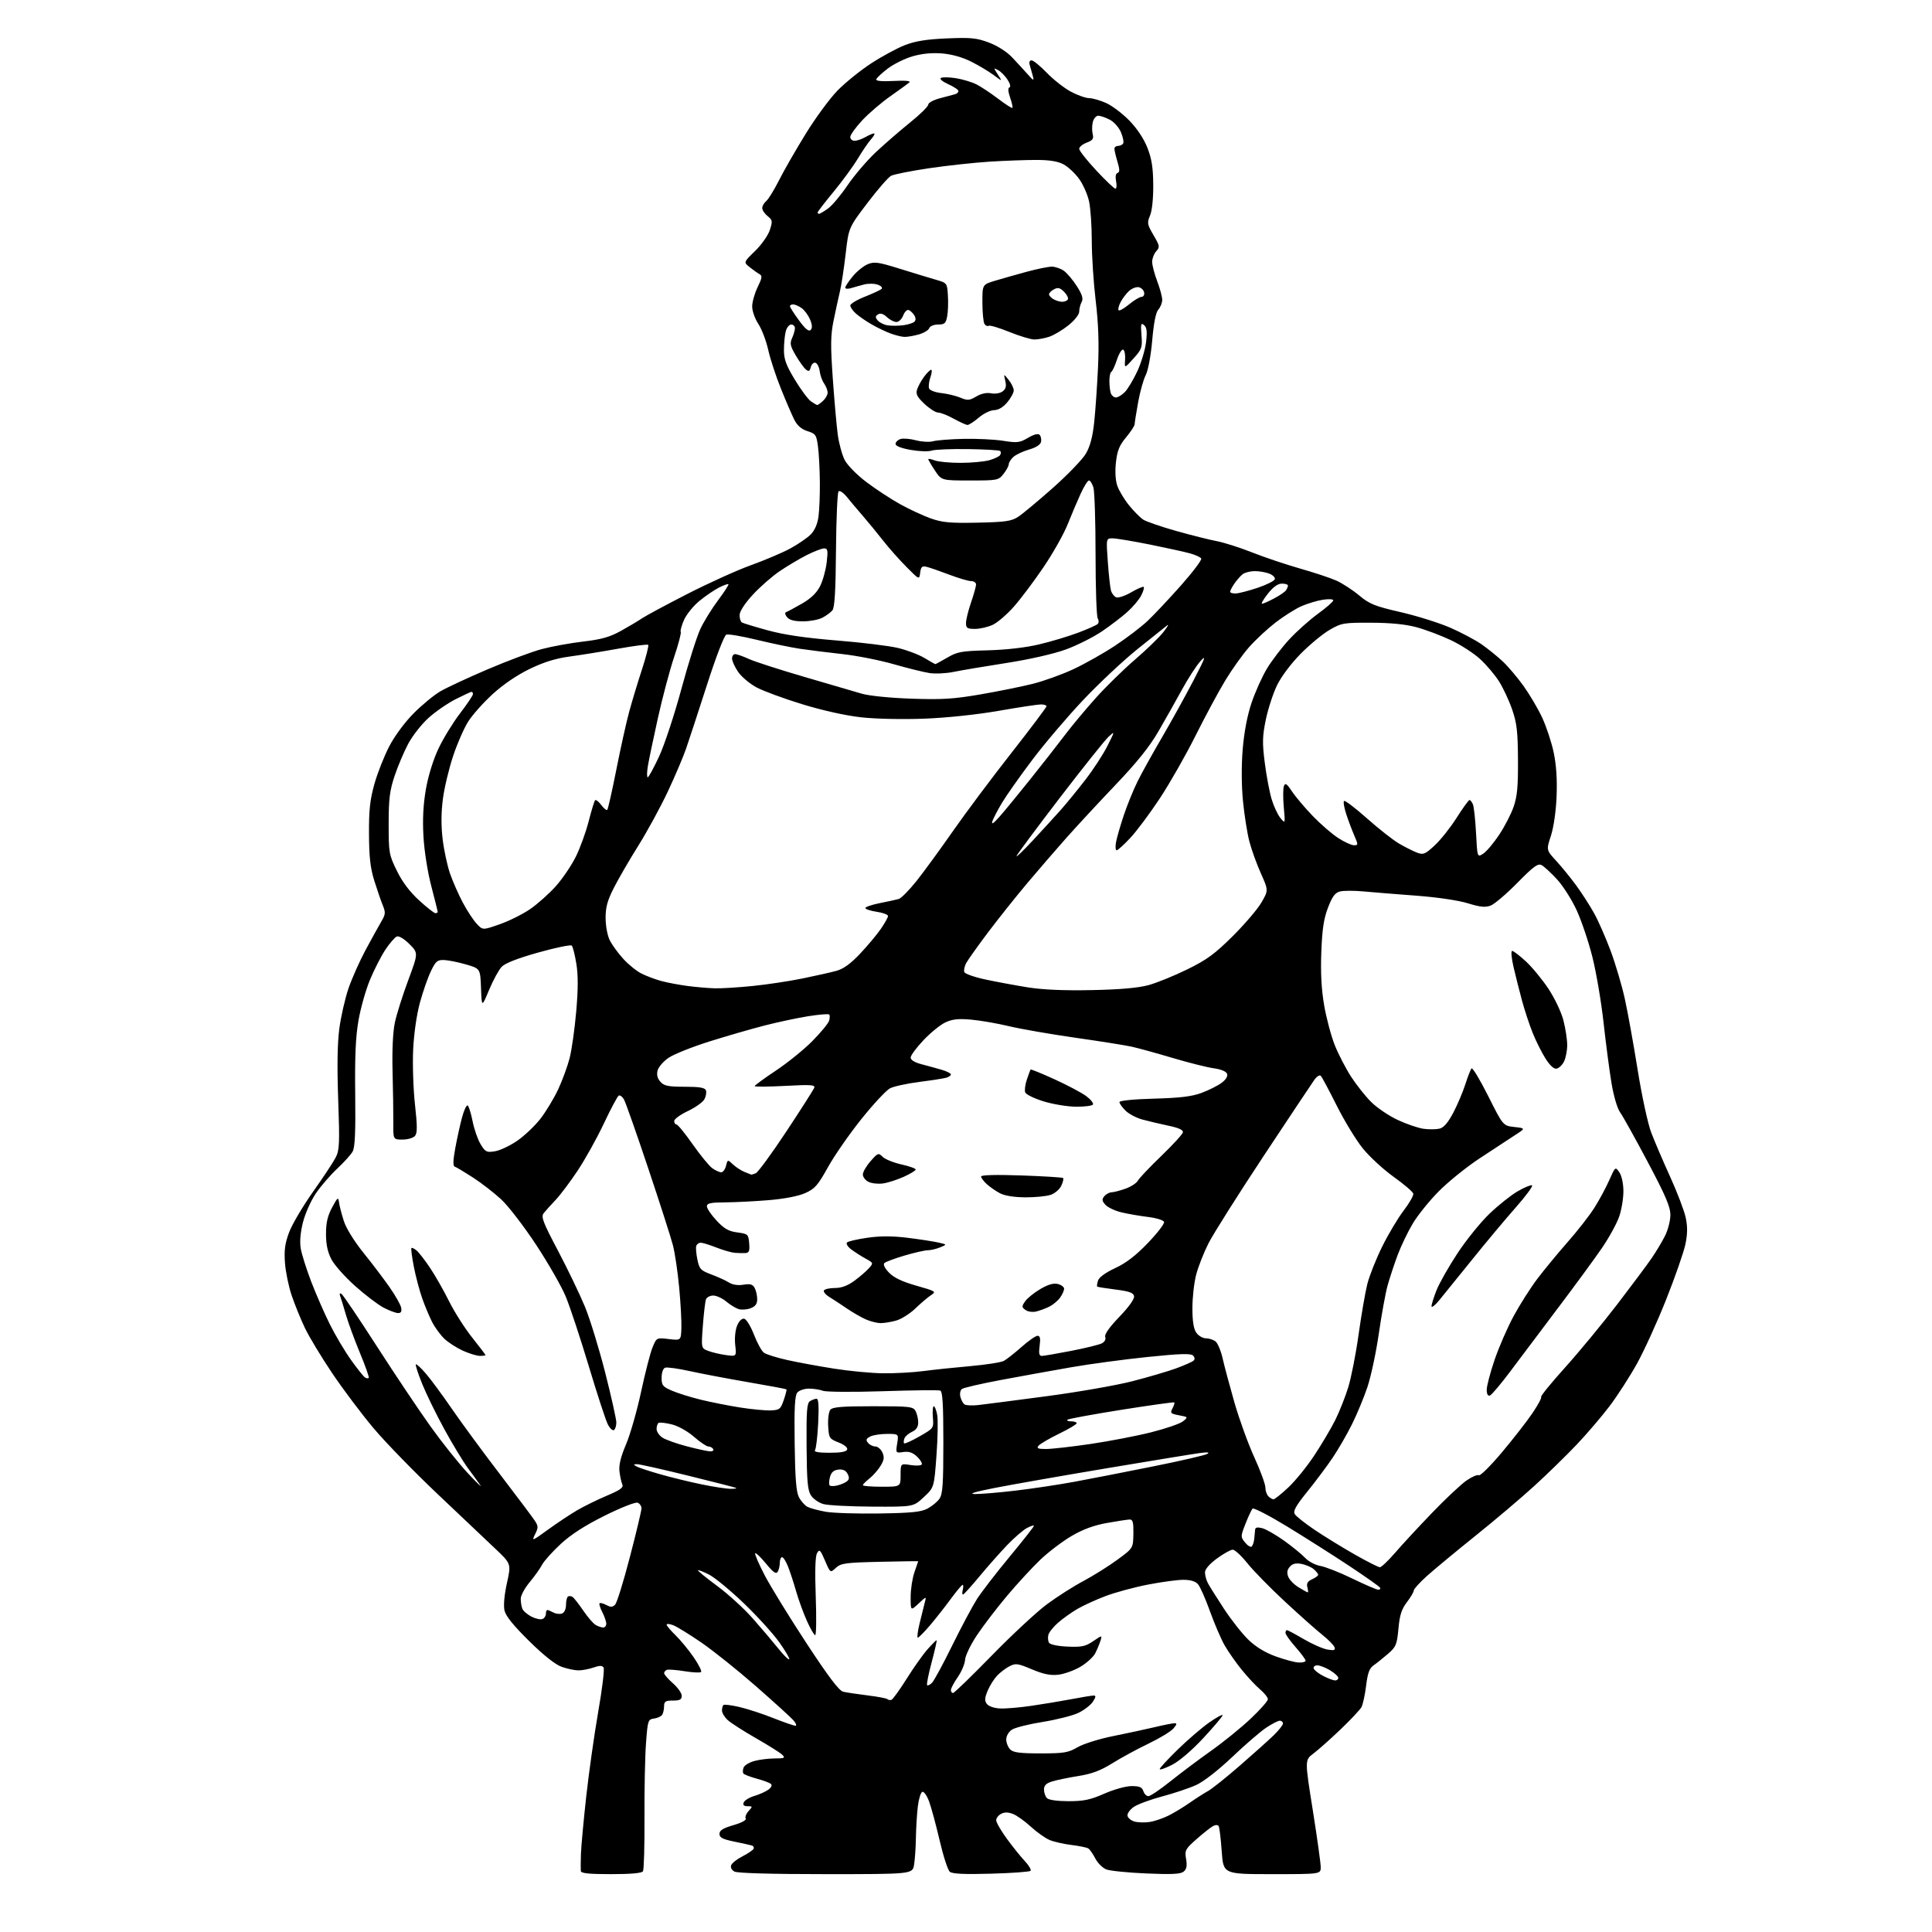 <?xml version="1.0" encoding="UTF-8" standalone="no"?>
<svg 
  version="1.1" 
  xmlns="http://www.w3.org/2000/svg" 
  xmlns:xlink="http://www.w3.org/1999/xlink" 
  xmlns:svg="http://www.w3.org/2000/svg"
  xmlns:rdf="http://www.w3.org/1999/02/22-rdf-syntax-ns#"
  xmlns:cc="http://creativecommons.org/ns#"
  xmlns:dc="http://purl.org/dc/elements/1.1/"
  viewBox="0 0 768 768"
  width="768"
  height="768"
>
<style>svg {background-color: white; }</style>"
<path stroke="none" fill="black" fill-rule="evenodd" d="M242.94,745.00C234.12,745.00 230.97,744.67 230.88,743.75C230.81,743.06 230.83,740.02 230.93,737.00C231.03,733.98 231.99,723.62 233.05,714.00C234.12,704.38 236.27,689.20 237.83,680.29C239.39,671.37 240.34,663.55 239.94,662.90C239.39,662.02 238.42,662.01 235.96,662.86C234.17,663.49 231.48,664.00 229.98,664.00C228.48,664.00 225.47,663.37 223.30,662.60C220.74,661.70 216.15,658.06 210.29,652.29C204.00,646.08 201.02,642.38 200.53,640.13C200.10,638.17 200.49,633.91 201.52,629.26C203.22,621.62 203.22,621.62 196.81,615.56C193.29,612.23 182.89,602.38 173.71,593.68C164.53,584.98 153.16,573.28 148.45,567.68C143.74,562.08 136.36,552.26 132.05,545.86C127.74,539.46 122.85,531.36 121.19,527.86C119.52,524.36 117.17,518.58 115.96,515.00C114.74,511.43 113.54,505.57 113.28,502.00C112.91,496.94 113.28,494.24 114.95,489.80C116.14,486.67 120.39,479.47 124.40,473.80C128.41,468.14 132.47,462.00 133.42,460.17C134.95,457.20 135.06,454.69 134.44,437.17C133.97,424.06 134.12,414.62 134.89,408.86C135.53,404.10 137.15,396.97 138.50,392.99C139.85,389.02 142.93,382.11 145.33,377.63C147.74,373.16 150.56,368.06 151.59,366.30C153.27,363.46 153.33,362.73 152.13,359.80C151.39,357.99 149.87,353.57 148.76,350.00C147.22,345.06 146.72,340.61 146.68,331.50C146.63,321.96 147.08,317.87 148.86,311.55C150.10,307.17 152.77,300.42 154.80,296.55C156.94,292.47 161.02,286.97 164.50,283.49C167.80,280.18 172.53,276.28 175.02,274.83C177.51,273.37 185.97,269.43 193.83,266.07C201.69,262.71 211.35,259.10 215.31,258.04C219.26,256.98 226.69,255.63 231.82,255.03C239.08,254.18 242.38,253.25 246.82,250.79C249.94,249.06 253.68,246.84 255.11,245.85C256.55,244.86 264.65,240.51 273.11,236.17C281.58,231.83 293.00,226.66 298.50,224.68C304.00,222.70 311.03,219.71 314.12,218.04C317.21,216.36 320.86,213.87 322.23,212.50C323.85,210.88 324.95,208.37 325.36,205.36C325.71,202.81 325.96,196.62 325.91,191.61C325.86,186.60 325.53,180.25 325.16,177.50C324.55,172.87 324.24,172.42 321.00,171.39C318.61,170.64 316.95,169.21 315.77,166.89C314.82,165.03 312.42,159.45 310.43,154.50C308.43,149.55 306.15,142.57 305.36,139.00C304.56,135.43 302.80,130.82 301.45,128.77C300.10,126.72 299.00,123.60 299.00,121.84C299.00,120.07 299.97,116.63 301.15,114.19C303.01,110.36 303.10,109.63 301.81,108.91C300.99,108.45 299.25,107.21 297.95,106.16C295.57,104.24 295.57,104.24 300.15,99.78C302.67,97.34 305.31,93.60 306.00,91.49C307.17,87.94 307.10,87.50 305.14,85.91C303.96,84.96 303.00,83.52 303.00,82.71C303.00,81.91 303.71,80.65 304.58,79.93C305.46,79.21 307.73,75.51 309.65,71.71C311.56,67.91 316.33,59.60 320.25,53.24C324.16,46.88 329.88,39.11 332.95,35.97C336.02,32.83 342.03,27.98 346.31,25.19C350.59,22.40 356.65,19.12 359.79,17.91C363.98,16.30 368.42,15.60 376.50,15.26C386.01,14.86 388.26,15.09 393.16,16.94C396.51,18.20 400.24,20.59 402.32,22.79C404.25,24.83 407.03,27.85 408.50,29.50C410.86,32.17 411.10,32.25 410.58,30.25C410.26,29.01 409.72,27.10 409.38,26.00C408.99,24.71 409.23,24.00 410.07,24.00C410.78,24.00 413.52,26.23 416.14,28.95C418.77,31.68 423.07,35.05 425.70,36.45C428.33,37.85 431.61,39.01 432.99,39.02C434.37,39.03 437.43,39.92 439.78,40.99C442.14,42.06 446.26,45.19 448.95,47.95C452.01,51.09 454.70,55.15 456.11,58.74C457.83,63.13 458.38,66.64 458.43,73.50C458.47,78.92 457.97,83.76 457.16,85.67C455.93,88.59 456.04,89.21 458.53,93.46C461.04,97.75 461.12,98.21 459.62,99.87C458.73,100.85 458.00,102.75 458.00,104.08C458.00,105.41 458.90,108.87 460.00,111.76C461.10,114.65 462.00,117.99 462.00,119.18C462.00,120.37 461.31,122.10 460.47,123.03C459.47,124.14 458.63,128.32 458.02,135.33C457.47,141.51 456.39,147.27 455.43,149.14C454.52,150.90 453.17,155.75 452.42,159.92C451.68,164.09 451.05,168.02 451.03,168.66C451.02,169.29 449.49,171.62 447.64,173.84C444.99,177.01 444.13,179.10 443.61,183.71C443.20,187.31 443.40,190.89 444.12,193.03C444.76,194.94 446.85,198.43 448.75,200.79C450.65,203.16 453.21,205.74 454.43,206.54C455.65,207.34 461.56,209.38 467.57,211.07C473.58,212.76 480.83,214.58 483.67,215.11C486.51,215.64 492.81,217.65 497.67,219.57C502.53,221.50 511.11,224.39 516.74,225.99C522.37,227.59 528.89,229.75 531.24,230.80C533.58,231.85 537.64,234.49 540.26,236.67C544.42,240.14 546.49,240.97 556.76,243.33C563.22,244.82 572.09,247.60 576.48,249.51C580.87,251.43 586.49,254.41 588.98,256.15C591.47,257.89 595.23,260.93 597.34,262.90C599.46,264.88 603.16,269.25 605.58,272.61C607.99,275.97 611.34,281.63 613.01,285.20C614.68,288.77 616.75,295.02 617.61,299.09C618.65,304.04 619.04,309.82 618.77,316.50C618.53,322.46 617.62,328.80 616.52,332.21C614.66,337.91 614.66,337.91 618.62,342.21C620.79,344.57 624.38,348.98 626.59,352.00C628.80,355.02 631.98,359.98 633.67,363.00C635.35,366.02 638.32,372.77 640.26,378.00C642.20,383.23 644.73,391.77 645.88,397.00C647.04,402.23 649.33,414.91 650.98,425.19C652.65,435.61 655.04,446.67 656.38,450.19C657.70,453.66 661.09,461.58 663.91,467.78C666.73,473.98 669.51,481.28 670.09,484.00C670.86,487.60 670.83,490.48 669.98,494.58C669.34,497.69 665.93,507.49 662.41,516.36C658.90,525.24 653.65,536.77 650.76,542.00C647.86,547.23 642.93,554.88 639.80,559.00C636.67,563.12 630.82,569.97 626.80,574.21C622.79,578.44 615.23,585.82 610.00,590.60C604.77,595.38 594.20,604.34 586.50,610.51C578.80,616.69 570.14,623.87 567.25,626.46C564.36,629.06 562.00,631.66 562.00,632.25C562.00,632.83 560.77,634.92 559.27,636.89C557.14,639.68 556.39,642.02 555.90,647.43C555.31,653.78 554.96,654.63 551.73,657.44C549.78,659.12 547.22,661.17 546.03,662.00C544.36,663.15 543.67,665.03 543.05,670.10C542.60,673.73 541.77,677.55 541.21,678.60C540.65,679.64 536.88,683.65 532.84,687.51C528.80,691.37 523.96,695.67 522.09,697.07C518.67,699.63 518.67,699.63 521.85,719.56C523.59,730.53 525.02,740.74 525.01,742.25C525.00,745.00 525.00,745.00 505.65,745.00C486.30,745.00 486.30,745.00 485.65,735.91C485.30,730.91 484.75,726.41 484.44,725.91C484.11,725.36 483.20,725.36 482.19,725.90C481.26,726.40 478.33,728.71 475.69,731.04C471.17,735.02 470.91,735.51 471.49,738.97C471.95,741.69 471.70,743.00 470.53,743.98C469.31,744.99 465.87,745.17 455.72,744.73C448.45,744.42 441.28,743.70 439.80,743.13C438.31,742.55 436.34,740.60 435.41,738.79C434.48,736.98 433.23,735.18 432.62,734.79C432.01,734.40 429.04,733.79 426.01,733.42C422.98,733.06 419.06,732.17 417.31,731.46C415.56,730.74 412.15,728.34 409.75,726.12C407.35,723.91 404.14,721.62 402.62,721.05C400.72,720.32 399.27,720.32 397.93,721.04C396.87,721.60 396.00,722.75 396.00,723.58C396.00,724.41 397.86,727.65 400.14,730.79C402.42,733.93 405.65,737.96 407.32,739.74C408.99,741.51 410.04,743.29 409.65,743.68C409.26,744.08 402.20,744.59 393.97,744.82C383.34,745.12 378.59,744.90 377.57,744.06C376.79,743.41 374.97,737.84 373.54,731.69C372.10,725.53 370.23,718.57 369.36,716.20C368.50,713.84 367.28,712.07 366.65,712.28C366.02,712.49 365.21,715.10 364.85,718.08C364.49,721.06 364.15,726.65 364.09,730.50C364.03,734.35 363.70,739.19 363.36,741.25C362.74,745.00 362.74,745.00 328.30,745.00C306.91,745.00 293.15,744.62 291.97,743.98C290.84,743.38 290.31,742.36 290.66,741.44C290.98,740.60 292.96,739.04 295.06,737.97C297.15,736.90 299.15,735.57 299.50,735.01C299.84,734.45 299.54,733.81 298.81,733.60C298.09,733.39 294.91,732.68 291.75,732.04C287.24,731.11 286.00,730.46 286.00,729.00C286.00,727.61 287.39,726.74 291.54,725.53C294.76,724.60 296.81,723.50 296.44,722.90C296.09,722.34 296.59,721.00 297.56,719.94C299.24,718.08 299.22,718.00 297.19,718.00C295.72,718.00 295.24,717.54 295.63,716.51C295.95,715.69 297.85,714.53 299.86,713.92C301.87,713.32 304.39,712.19 305.45,711.41C306.63,710.55 307.02,709.66 306.45,709.14C305.93,708.68 303.35,707.72 300.72,707.01C298.10,706.30 295.73,705.38 295.47,704.95C295.21,704.53 295.26,703.47 295.60,702.61C295.93,701.75 297.84,700.58 299.85,700.03C301.86,699.47 305.51,699.01 307.96,699.01C311.87,699.00 312.25,698.82 310.96,697.55C310.16,696.75 305.45,693.79 300.50,690.96C295.55,688.13 290.49,684.88 289.25,683.73C288.01,682.59 287.00,680.90 287.00,679.99C287.00,679.08 287.25,678.08 287.56,677.77C287.87,677.46 290.74,677.82 293.93,678.56C297.12,679.31 303.18,681.28 307.39,682.96C311.61,684.63 315.56,686.00 316.18,686.00C316.80,686.00 316.45,685.03 315.40,683.85C314.36,682.66 307.65,676.57 300.50,670.30C293.35,664.04 283.61,656.24 278.85,652.97C274.09,649.70 269.03,646.58 267.60,646.04C266.17,645.49 265.00,645.40 265.00,645.83C265.00,646.26 266.59,648.15 268.54,650.04C270.49,651.93 273.71,655.84 275.71,658.74C277.70,661.63 279.04,664.29 278.69,664.64C278.34,665.00 275.41,664.86 272.18,664.34C268.96,663.82 265.80,663.57 265.16,663.78C264.52,663.99 264.00,664.59 264.00,665.11C264.00,665.63 265.57,667.44 267.50,669.13C269.43,670.82 271.00,673.06 271.00,674.10C271.00,675.60 270.27,676.00 267.50,676.00C264.54,676.00 264.00,676.35 263.98,678.25C263.98,679.49 263.64,681.02 263.23,681.65C262.83,682.28 261.38,682.96 260.00,683.15C257.59,683.49 257.47,683.85 256.79,693.00C256.40,698.23 256.13,711.55 256.19,722.61C256.25,733.66 255.98,743.23 255.59,743.86C255.12,744.61 250.82,745.00 242.94,745.00zM457.00,724.26C458.93,723.97 462.30,722.83 464.50,721.73C466.70,720.63 470.50,718.33 472.95,716.61C475.39,714.90 478.65,712.82 480.18,711.98C481.71,711.15 487.35,706.65 492.72,701.98C498.09,697.32 504.17,691.87 506.24,689.87C508.31,687.87 510.00,685.73 510.00,685.12C510.00,684.50 509.44,684.00 508.75,684.00C508.06,684.01 505.64,685.25 503.36,686.76C501.08,688.27 495.00,693.51 489.86,698.40C484.26,703.72 478.49,708.21 475.50,709.57C472.75,710.83 466.68,712.86 462.00,714.10C457.32,715.34 452.24,717.22 450.70,718.28C449.16,719.34 448.03,720.93 448.20,721.81C448.37,722.69 449.63,723.72 451.01,724.10C452.38,724.48 455.07,724.56 457.00,724.26zM424.78,716.00C430.80,716.00 433.43,715.45 439.00,713.00C442.87,711.30 447.57,710.00 449.85,710.00C452.99,710.00 454.00,710.44 454.50,712.00C454.85,713.10 455.75,714.00 456.51,714.00C457.26,714.00 461.17,711.37 465.19,708.15C469.21,704.93 476.50,699.46 481.38,696.00C486.27,692.54 493.36,686.80 497.13,683.23C500.91,679.67 504.00,676.18 504.00,675.47C504.00,674.76 502.62,673.02 500.93,671.59C499.24,670.17 495.94,666.65 493.60,663.76C491.26,660.86 488.19,656.48 486.78,654.00C485.37,651.52 482.76,645.45 480.98,640.50C479.21,635.55 477.06,630.71 476.22,629.75C475.21,628.59 473.24,628.00 470.38,628.00C468.01,628.00 461.67,628.86 456.29,629.91C450.90,630.95 443.35,633.00 439.51,634.45C435.67,635.90 430.59,638.22 428.22,639.61C425.86,641.00 422.42,643.45 420.58,645.07C418.74,646.68 417.01,648.85 416.74,649.89C416.47,650.93 416.59,652.34 417.01,653.02C417.46,653.75 420.50,654.38 424.37,654.55C429.99,654.80 431.48,654.48 434.55,652.40C438.15,649.96 438.15,649.96 437.45,652.23C437.06,653.48 436.13,655.72 435.37,657.21C434.61,658.70 431.94,661.12 429.44,662.59C426.93,664.06 422.98,665.47 420.66,665.73C417.56,666.08 414.79,665.52 410.21,663.59C404.53,661.20 403.73,661.09 401.24,662.39C399.73,663.17 397.51,664.87 396.30,666.17C395.09,667.47 393.42,670.15 392.59,672.13C391.40,674.98 391.34,676.07 392.29,677.34C392.99,678.27 395.19,679.03 397.50,679.14C399.70,679.25 405.32,678.78 410.00,678.09C414.68,677.41 421.88,676.21 426.00,675.43C430.12,674.64 434.07,674.00 434.77,674.00C435.71,674.00 435.63,674.64 434.44,676.45C433.56,677.80 430.96,679.80 428.67,680.90C426.38,682.00 420.01,683.61 414.51,684.49C409.02,685.36 403.51,686.75 402.26,687.56C400.95,688.42 400.00,690.06 400.00,691.45C400.00,692.77 400.71,694.56 401.57,695.43C402.80,696.66 405.43,697.00 413.64,697.00C422.96,697.00 424.62,696.72 428.32,694.57C430.64,693.21 436.94,691.24 442.50,690.12C448.00,689.02 455.43,687.42 459.00,686.57C462.57,685.72 466.13,685.02 466.90,685.01C467.95,685.00 467.83,685.55 466.40,687.15C465.36,688.34 460.90,691.03 456.50,693.14C452.10,695.25 445.67,698.74 442.21,700.90C437.52,703.83 434.07,705.13 428.71,705.99C424.74,706.62 420.04,707.60 418.25,708.15C415.86,708.89 415.00,709.74 415.00,711.38C415.00,712.60 415.54,714.14 416.20,714.80C416.92,715.52 420.37,716.00 424.78,716.00zM465.87,701.57C463.19,702.92 461.00,703.68 461.00,703.24C461.00,702.81 464.26,699.27 468.25,695.39C472.24,691.51 477.86,686.68 480.75,684.67C483.64,682.65 486.00,681.38 486.00,681.84C486.00,682.29 482.56,686.37 478.37,690.88C473.76,695.84 468.80,700.08 465.87,701.57zM354.37,675.71C354.91,675.53 357.64,671.74 360.43,667.30C363.22,662.85 366.95,657.59 368.72,655.61C370.49,653.62 372.11,652.00 372.31,652.00C372.52,652.00 371.64,655.91 370.37,660.69C369.09,665.47 368.27,669.60 368.55,669.88C368.82,670.16 369.70,669.73 370.50,668.93C371.29,668.14 374.90,661.48 378.50,654.15C382.11,646.81 386.55,638.49 388.36,635.65C390.18,632.82 396.01,625.25 401.33,618.83C406.65,612.41 411.00,606.88 411.00,606.55C411.00,606.22 409.76,606.60 408.25,607.40C406.74,608.19 403.20,611.24 400.39,614.17C397.58,617.10 392.67,622.65 389.47,626.50C386.27,630.35 383.32,633.64 382.91,633.81C382.49,633.98 382.40,633.19 382.70,632.06C382.99,630.93 382.97,630.00 382.65,630.00C382.33,630.00 380.16,632.59 377.84,635.75C375.52,638.91 371.79,643.64 369.56,646.25C367.33,648.86 365.20,651.00 364.84,651.00C364.47,651.00 364.80,648.41 365.57,645.25C366.33,642.09 367.26,638.38 367.62,637.00C368.29,634.50 368.29,634.50 365.14,637.44C362.00,640.37 362.00,640.37 362.00,634.81C362.00,631.75 362.68,627.34 363.50,625.00C364.32,622.66 365.00,620.69 365.00,620.62C365.00,620.55 358.14,620.65 349.75,620.84C336.04,621.16 334.28,621.40 332.28,623.24C330.06,625.30 330.06,625.30 327.96,620.40C326.09,616.03 325.74,615.71 324.78,617.42C324.08,618.68 323.90,624.59 324.27,634.67C324.58,643.10 324.48,650.00 324.05,650.00C323.62,650.00 322.12,647.41 320.72,644.25C319.31,641.09 317.39,635.80 316.45,632.50C315.51,629.20 314.08,624.81 313.26,622.75C312.45,620.69 311.38,619.00 310.89,619.00C310.40,619.00 309.99,620.01 309.98,621.25C309.98,622.49 309.59,624.10 309.12,624.84C308.49,625.83 307.31,625.00 304.50,621.56C302.42,619.02 300.49,617.18 300.20,617.46C299.92,617.74 301.63,621.69 304.00,626.24C306.37,630.78 313.84,642.92 320.59,653.21C329.37,666.59 333.53,672.09 335.19,672.49C336.46,672.79 340.80,673.44 344.83,673.94C348.87,674.43 352.44,675.11 352.77,675.44C353.10,675.77 353.82,675.89 354.37,675.71zM378.85,673.00C379.32,673.00 386.23,666.31 394.21,658.13C402.19,649.95 412.05,640.79 416.11,637.77C420.17,634.75 426.73,630.57 430.69,628.47C434.64,626.36 440.70,622.57 444.16,620.03C450.44,615.42 450.44,615.42 450.54,609.71C450.61,605.14 450.32,604.01 449.06,604.03C448.20,604.05 444.12,604.67 440.00,605.41C434.83,606.34 430.48,607.94 426.00,610.56C422.43,612.65 416.86,616.87 413.63,619.93C410.41,623.00 404.41,629.49 400.31,634.37C396.21,639.25 390.81,646.31 388.31,650.07C385.82,653.83 383.71,658.21 383.63,659.80C383.54,661.40 382.25,664.48 380.74,666.65C379.23,668.83 378.00,671.15 378.00,671.80C378.00,672.46 378.38,673.00 378.85,673.00zM530.75,668.00C531.44,668.00 532.00,667.54 532.00,666.99C532.00,666.43 530.54,665.08 528.75,663.99C526.96,662.90 524.67,662.01 523.67,662.00C522.66,662.00 522.01,662.56 522.23,663.25C522.44,663.94 524.17,665.29 526.06,666.25C527.95,667.21 530.06,668.00 530.75,668.00zM516.25,660.88C517.76,660.95 519.00,660.61 519.00,660.14C519.00,659.67 517.20,657.24 515.00,654.74C512.80,652.24 511.00,649.70 511.00,649.10C511.00,648.49 511.26,648.00 511.58,648.00C511.90,648.00 514.93,649.62 518.30,651.60C521.68,653.58 525.93,655.44 527.74,655.73C530.41,656.17 530.93,655.98 530.46,654.75C530.14,653.92 527.99,651.74 525.69,649.91C523.38,648.09 516.69,642.13 510.81,636.68C504.93,631.23 498.18,624.35 495.82,621.38C493.45,618.42 490.84,616.01 490.01,616.02C489.18,616.04 486.36,617.62 483.75,619.53C480.75,621.73 479.00,623.78 479.00,625.08C479.00,626.21 479.52,628.11 480.15,629.32C480.78,630.52 483.66,635.10 486.54,639.50C489.42,643.90 493.79,649.44 496.24,651.81C499.16,654.64 502.89,656.92 507.10,658.44C510.62,659.72 514.74,660.82 516.25,660.88zM313.73,659.60C314.01,659.32 312.21,656.25 309.73,652.77C307.24,649.29 300.87,642.29 295.57,637.22C290.27,632.15 284.10,627.07 281.87,625.93C279.63,624.79 277.65,624.02 277.46,624.21C277.27,624.40 280.70,627.20 285.07,630.43C289.45,633.66 295.85,639.50 299.28,643.41C302.72,647.31 307.26,652.66 309.38,655.30C311.49,657.95 313.45,659.88 313.73,659.60zM239.75,646.97C240.44,646.99 241.00,646.30 241.00,645.45C241.00,644.60 240.29,642.53 239.43,640.86C238.56,639.18 238.07,637.59 238.34,637.33C238.61,637.06 239.82,637.37 241.03,638.02C242.77,638.95 243.51,638.91 244.53,637.85C245.25,637.11 247.89,628.57 250.41,618.87C252.94,609.18 255.00,600.50 255.00,599.59C255.00,598.68 254.31,597.67 253.46,597.35C252.60,597.02 246.82,599.29 240.40,602.49C232.51,606.41 226.99,609.97 222.88,613.77C219.58,616.82 216.26,620.52 215.50,621.99C214.74,623.46 212.52,626.58 210.56,628.93C208.60,631.27 207.00,634.23 207.00,635.51C207.00,636.79 207.28,638.56 207.62,639.46C207.96,640.35 209.58,641.76 211.21,642.61C212.84,643.45 214.81,643.90 215.59,643.60C216.37,643.31 217.00,642.37 217.00,641.53C217.00,640.69 217.25,640.00 217.57,640.00C217.88,640.00 218.97,640.45 219.99,641.00C221.02,641.54 222.56,641.72 223.43,641.39C224.35,641.04 225.00,639.61 225.00,637.95C225.00,636.39 225.36,634.90 225.80,634.62C226.24,634.35 227.05,634.44 227.61,634.82C228.17,635.19 230.07,637.62 231.84,640.21C233.60,642.81 235.82,645.38 236.77,645.93C237.72,646.49 239.06,646.95 239.75,646.97zM519.87,633.00C520.07,633.00 519.99,632.07 519.70,630.94C519.30,629.44 519.81,628.59 521.58,627.78C522.91,627.18 524.00,626.37 524.00,625.99C524.00,625.62 523.21,624.63 522.25,623.79C521.29,622.96 519.09,622.01 517.36,621.68C515.11,621.26 513.80,621.58 512.72,622.80C511.67,623.99 511.48,625.18 512.08,626.74C512.55,627.98 514.41,629.89 516.22,630.99C518.02,632.09 519.66,632.99 519.87,633.00zM547.81,631.92C548.53,631.96 548.87,631.60 548.56,631.10C548.26,630.61 542.72,626.70 536.26,622.42C529.79,618.14 518.69,611.10 511.60,606.77C504.50,602.45 498.34,599.27 497.92,599.70C497.49,600.14 496.23,602.83 495.11,605.69C493.12,610.77 493.12,610.92 494.95,613.19C495.98,614.46 497.17,615.16 497.58,614.75C498.00,614.34 498.45,612.99 498.58,611.75C498.72,610.51 498.87,608.89 498.92,608.14C498.98,607.17 499.78,606.98 501.73,607.47C503.23,607.85 507.17,610.10 510.48,612.47C513.79,614.84 517.56,617.93 518.86,619.32C520.16,620.72 522.86,622.14 524.86,622.48C526.86,622.82 532.55,625.06 537.50,627.46C542.45,629.87 547.09,631.87 547.81,631.92zM548.52,623.00C549.12,623.00 551.84,620.42 554.56,617.27C557.28,614.11 563.88,606.98 569.24,601.41C574.59,595.84 580.75,590.06 582.93,588.55C585.10,587.04 587.33,586.09 587.88,586.43C588.43,586.76 592.52,582.70 596.98,577.40C601.45,572.09 606.91,565.07 609.14,561.80C611.36,558.52 612.93,555.60 612.63,555.30C612.33,555.00 616.60,549.75 622.12,543.63C627.63,537.51 636.97,526.20 642.87,518.50C648.77,510.80 654.98,502.48 656.66,500.00C658.35,497.52 660.69,493.61 661.86,491.29C663.04,488.97 664.00,485.23 664.00,482.97C664.00,479.71 662.12,475.32 654.99,461.88C650.04,452.54 645.11,443.69 644.04,442.20C642.89,440.62 641.47,435.77 640.59,430.50C639.76,425.55 638.35,414.75 637.44,406.50C636.53,398.25 634.53,386.52 633.01,380.43C631.48,374.35 628.65,365.95 626.72,361.78C624.80,357.61 621.29,352.10 618.92,349.53C616.56,346.97 613.82,344.44 612.83,343.91C611.35,343.12 609.66,344.35 603.18,350.94C598.86,355.33 594.08,359.40 592.57,359.98C590.42,360.79 588.41,360.59 583.46,359.06C579.70,357.90 571.25,356.66 562.80,356.03C554.93,355.44 545.51,354.68 541.85,354.34C538.20,354.01 534.07,354.02 532.67,354.37C530.73,354.86 529.63,356.33 527.92,360.75C526.22,365.16 525.59,369.29 525.24,378.50C524.93,386.85 525.28,393.31 526.39,399.73C527.27,404.81 529.17,411.91 530.61,415.51C532.05,419.11 534.95,424.71 537.05,427.96C539.16,431.22 542.75,435.75 545.04,438.04C547.33,440.33 552.08,443.55 555.60,445.19C559.12,446.84 563.78,448.43 565.94,448.72C568.11,449.01 570.96,448.97 572.29,448.64C573.93,448.23 575.67,446.20 577.73,442.27C579.39,439.10 581.54,434.02 582.50,431.00C583.46,427.98 584.57,425.15 584.96,424.71C585.35,424.28 588.34,429.23 591.59,435.71C597.50,447.50 597.50,447.50 602.00,448.00C606.50,448.50 606.50,448.50 602.00,451.39C599.52,452.99 593.23,457.12 588.00,460.58C582.77,464.04 575.49,469.94 571.81,473.69C568.12,477.43 563.53,483.14 561.60,486.38C559.66,489.61 556.96,495.23 555.59,498.88C554.23,502.52 552.43,507.98 551.59,511.00C550.75,514.02 549.18,522.63 548.10,530.13C547.02,537.63 544.97,547.20 543.56,551.41C542.15,555.62 539.37,562.31 537.38,566.28C535.40,570.25 531.96,576.20 529.73,579.50C527.51,582.80 523.00,588.84 519.70,592.91C515.04,598.70 513.94,600.68 514.71,601.91C515.26,602.79 518.81,605.59 522.60,608.15C526.40,610.71 533.53,615.09 538.46,617.90C543.38,620.70 547.91,623.00 548.52,623.00zM217.86,608.04C221.51,605.39 226.75,601.91 229.50,600.31C232.25,598.71 237.56,596.11 241.29,594.53C246.61,592.29 247.93,591.32 247.38,590.08C246.99,589.21 246.48,586.88 246.25,584.91C245.95,582.40 246.74,579.15 248.85,574.18C250.52,570.26 253.22,560.83 254.85,553.23C256.48,545.62 258.53,537.67 259.41,535.56C261.01,531.72 261.01,531.72 265.85,532.30C270.69,532.87 270.69,532.87 270.86,527.93C270.96,525.22 270.56,517.93 269.98,511.75C269.40,505.56 268.28,498.01 267.49,494.97C266.70,491.93 262.29,478.20 257.69,464.46C253.09,450.72 248.78,438.46 248.11,437.21C247.45,435.96 246.47,435.21 245.94,435.54C245.42,435.86 242.74,440.88 240.01,446.68C237.27,452.48 232.59,460.89 229.61,465.37C226.63,469.84 222.69,475.08 220.85,477.01C219.01,478.95 216.90,481.29 216.16,482.22C215.00,483.70 215.74,485.66 221.83,497.21C225.68,504.52 230.48,514.50 232.50,519.39C234.52,524.28 238.15,536.10 240.58,545.66C243.01,555.22 245.00,564.13 245.00,565.46C245.00,566.79 244.57,568.15 244.04,568.47C243.52,568.80 242.43,567.79 241.63,566.24C240.82,564.69 237.40,554.23 234.03,543.00C230.65,531.77 226.53,519.33 224.87,515.35C223.21,511.36 217.92,502.12 213.10,494.80C208.28,487.49 202.04,479.37 199.23,476.77C196.42,474.17 191.37,470.26 188.01,468.08C184.64,465.91 181.40,463.97 180.80,463.77C180.02,463.51 180.07,461.42 180.97,456.45C181.67,452.63 182.88,447.12 183.66,444.21C184.44,441.31 185.45,439.16 185.90,439.44C186.36,439.72 187.24,442.55 187.87,445.73C188.50,448.90 189.93,453.02 191.06,454.87C192.94,457.95 193.43,458.19 196.76,457.65C198.76,457.33 202.75,455.44 205.64,453.45C208.52,451.46 212.68,447.50 214.89,444.65C217.09,441.79 220.25,436.54 221.91,432.98C223.57,429.41 225.60,423.87 226.43,420.65C227.26,417.43 228.44,409.10 229.05,402.15C229.83,393.21 229.85,387.62 229.10,383.08C228.53,379.55 227.71,376.31 227.28,375.89C226.85,375.47 220.88,376.70 214.00,378.63C205.78,380.93 200.79,382.88 199.42,384.32C198.28,385.52 196.03,389.65 194.42,393.50C191.50,400.50 191.50,400.50 191.21,392.77C190.92,385.03 190.92,385.03 185.28,383.39C182.19,382.49 178.27,381.70 176.58,381.63C173.87,381.52 173.23,382.05 171.32,386.00C170.11,388.48 168.15,394.10 166.94,398.50C165.64,403.25 164.54,410.84 164.24,417.17C163.96,423.04 164.28,432.85 164.95,438.96C165.91,447.67 165.92,450.40 164.97,451.54C164.30,452.34 162.08,453.00 160.02,453.00C156.29,453.00 156.29,453.00 156.35,446.25C156.38,442.54 156.25,433.43 156.05,426.00C155.83,417.56 156.17,410.25 156.96,406.50C157.66,403.20 160.05,395.63 162.27,389.67C166.30,378.83 166.30,378.83 162.74,375.28C160.68,373.21 158.58,371.95 157.75,372.27C156.96,372.57 154.92,374.92 153.21,377.49C151.51,380.06 148.75,385.44 147.09,389.44C145.42,393.44 143.36,400.72 142.51,405.61C141.37,412.11 141.02,420.02 141.20,435.00C141.38,449.92 141.10,456.11 140.19,457.74C139.51,458.97 136.74,462.03 134.05,464.55C131.36,467.07 127.56,471.46 125.61,474.31C123.65,477.17 121.33,482.34 120.45,485.82C119.41,489.93 119.09,493.60 119.55,496.30C119.94,498.58 121.81,504.51 123.71,509.48C125.62,514.44 128.94,522.05 131.10,526.39C133.26,530.73 137.05,537.12 139.53,540.59C142.00,544.06 144.50,547.19 145.08,547.55C145.66,547.91 146.33,548.00 146.58,547.75C146.83,547.51 145.27,543.07 143.11,537.89C140.96,532.72 138.42,525.78 137.46,522.49C136.51,519.20 135.49,515.86 135.19,515.09C134.87,514.23 135.09,513.94 135.75,514.35C136.35,514.72 142.70,524.13 149.86,535.26C157.02,546.39 166.62,560.72 171.19,567.09C175.76,573.47 182.40,581.79 185.95,585.59C189.50,589.39 191.75,591.56 190.95,590.42C190.15,589.27 187.93,586.20 186.00,583.60C184.07,580.99 179.87,574.05 176.66,568.18C173.44,562.31 169.47,554.19 167.84,550.15C166.20,546.11 165.06,542.61 165.31,542.36C165.56,542.11 167.38,543.79 169.35,546.10C171.33,548.40 175.99,554.74 179.72,560.17C183.45,565.60 192.01,577.25 198.75,586.05C205.48,594.86 211.71,603.16 212.59,604.50C214.01,606.66 214.02,607.25 212.70,609.89C211.28,612.75 211.48,612.67 217.86,608.04zM349.50,601.63C362.24,601.44 366.15,601.04 368.69,599.70C370.44,598.77 372.58,597.01 373.44,595.78C374.73,593.94 375.00,590.04 375.00,573.38C375.00,558.15 374.69,553.10 373.75,552.77C373.06,552.52 362.82,552.64 351.00,553.03C339.18,553.42 328.46,553.34 327.18,552.87C325.91,552.39 323.38,552.00 321.56,552.00C319.74,552.00 317.66,552.71 316.94,553.57C315.96,554.75 315.70,559.65 315.89,573.74C316.07,587.63 316.50,593.06 317.58,595.15C318.37,596.68 319.89,598.40 320.94,598.97C322.00,599.53 325.26,600.42 328.18,600.94C331.11,601.46 340.70,601.77 349.50,601.63zM346.79,598.91C337.83,598.86 329.04,598.40 327.26,597.88C325.47,597.37 323.28,595.83 322.38,594.46C321.05,592.43 320.73,588.85 320.63,574.95C320.52,560.82 320.75,557.78 322.00,556.98C322.82,556.46 324.00,556.02 324.61,556.02C325.38,556.00 325.57,558.97 325.24,565.75C324.97,571.11 324.39,575.95 323.96,576.50C323.45,577.15 325.51,577.50 329.75,577.50C334.24,577.50 336.47,577.09 336.76,576.21C337.02,575.44 335.64,574.30 333.35,573.40C329.66,571.95 329.49,571.67 329.21,566.84C329.05,564.05 329.44,561.17 330.08,560.40C330.99,559.31 334.73,559.00 347.09,559.00C361.73,559.00 363.01,559.15 363.96,560.93C364.53,562.00 365.00,564.03 365.00,565.46C365.00,567.23 364.23,568.39 362.56,569.16C361.21,569.77 359.85,570.95 359.53,571.78C359.21,572.61 359.16,573.50 359.42,573.75C359.67,574.01 362.42,572.76 365.53,570.98C371.18,567.75 371.18,567.75 370.83,563.37C370.64,560.97 370.81,559.00 371.20,559.00C371.59,559.00 372.20,560.55 372.55,562.43C372.91,564.32 372.78,571.59 372.26,578.59C371.33,591.31 371.33,591.31 367.20,595.15C363.08,599.00 363.08,599.00 346.79,598.91zM506.24,596.00C506.71,596.00 509.35,593.88 512.12,591.29C514.88,588.71 519.54,582.97 522.46,578.54C525.39,574.12 529.13,567.80 530.78,564.50C532.42,561.20 534.75,555.35 535.94,551.50C537.13,547.65 538.99,538.20 540.06,530.50C541.14,522.80 542.69,513.80 543.51,510.50C544.33,507.20 547.01,500.45 549.46,495.50C551.91,490.55 555.76,484.10 558.02,481.16C560.27,478.22 561.97,475.22 561.81,474.49C561.64,473.77 558.14,470.77 554.04,467.84C549.93,464.90 544.39,459.80 541.73,456.50C539.06,453.20 534.40,445.55 531.37,439.50C528.34,433.45 525.49,428.12 525.04,427.66C524.59,427.20 523.47,427.88 522.54,429.16C521.62,430.45 512.52,444.10 502.33,459.50C492.14,474.90 482.26,490.54 480.39,494.25C478.51,497.96 476.31,503.57 475.49,506.71C474.67,509.85 474.00,515.83 474.00,519.99C474.00,525.22 474.48,528.24 475.56,529.78C476.41,531.00 478.13,532.00 479.37,532.00C480.60,532.00 482.33,532.56 483.20,533.25C484.07,533.94 485.34,536.98 486.02,540.00C486.70,543.02 488.81,550.90 490.70,557.50C492.59,564.10 496.13,573.87 498.57,579.21C501.01,584.55 503.00,589.98 503.00,591.26C503.00,592.55 503.54,594.14 504.20,594.80C504.86,595.46 505.78,596.00 506.24,596.00zM387.50,593.90C389.70,593.94 396.96,593.34 403.63,592.55C410.30,591.77 420.87,590.18 427.13,589.02C433.38,587.87 447.47,585.12 458.42,582.91C469.38,580.71 479.06,578.48 479.92,577.95C480.99,577.31 480.05,577.20 477.00,577.60C474.52,577.93 457.88,580.65 440.00,583.65C422.12,586.65 402.10,590.16 395.50,591.46C387.50,593.03 384.83,593.84 387.50,593.90zM290.50,591.83C292.15,591.84 293.05,591.66 292.50,591.43C291.95,591.21 283.27,588.99 273.20,586.51C263.14,584.03 254.14,582.01 253.20,582.03C251.75,582.06 251.72,582.19 253.00,582.92C253.82,583.40 258.10,584.81 262.50,586.06C266.90,587.32 274.32,589.13 279.00,590.08C283.68,591.04 288.85,591.83 290.50,591.83zM332.96,590.47C334.35,590.12 336.04,589.38 336.72,588.81C337.62,588.07 337.67,587.26 336.91,585.84C336.20,584.50 335.04,583.98 333.25,584.19C331.38,584.41 330.43,585.27 329.92,587.19C329.53,588.66 329.48,590.15 329.82,590.49C330.16,590.83 331.58,590.82 332.96,590.47zM350.50,591.00C358.00,591.00 358.00,591.00 358.00,586.37C358.00,581.74 358.00,581.74 361.94,582.37C364.11,582.72 366.12,582.62 366.41,582.15C366.70,581.68 365.85,580.27 364.53,579.02C362.78,577.38 361.28,576.88 359.07,577.20C356.06,577.65 356.04,577.62 356.64,573.82C357.26,570.00 357.26,570.00 352.56,570.00C349.98,570.00 346.97,570.48 345.87,571.07C344.27,571.92 344.11,572.43 345.06,573.57C345.71,574.36 347.02,575.00 347.96,575.00C348.91,575.00 350.16,576.07 350.76,577.37C351.61,579.25 351.46,580.35 350.03,582.71C349.04,584.34 347.05,586.60 345.61,587.73C344.18,588.86 343.00,590.06 343.00,590.39C343.00,590.73 346.38,591.00 350.50,591.00zM282.31,576.94C283.30,576.98 283.84,576.55 283.50,576.00C283.16,575.45 282.30,575.00 281.58,575.00C280.87,575.00 278.31,573.27 275.89,571.17C273.35,568.95 269.63,566.86 267.06,566.22C264.62,565.62 262.26,565.34 261.81,565.62C261.36,565.89 261.00,566.98 261.00,568.04C261.00,569.09 262.05,570.64 263.33,571.48C264.61,572.32 268.99,573.88 273.08,574.95C277.16,576.02 281.31,576.91 282.31,576.94zM415.82,576.00C418.06,576.00 425.99,575.10 433.44,574.01C440.89,572.91 451.75,570.83 457.56,569.37C463.37,567.91 469.07,565.95 470.24,565.01C472.35,563.30 472.34,563.29 468.67,562.60C465.33,561.97 465.08,561.71 466.07,559.87C466.67,558.75 467.00,557.67 466.81,557.48C466.62,557.29 457.12,558.62 445.69,560.43C434.27,562.25 424.64,564.02 424.30,564.37C423.95,564.72 424.64,565.00 425.83,565.00C427.02,565.00 428.00,565.34 428.00,565.76C428.00,566.18 424.84,568.06 420.97,569.94C417.11,571.82 413.46,573.95 412.85,574.68C411.97,575.74 412.56,576.00 415.82,576.00zM306.35,560.66C309.89,560.51 310.31,560.18 311.55,556.54C312.30,554.36 312.78,552.45 312.62,552.29C312.47,552.13 305.62,550.85 297.42,549.44C289.21,548.03 278.73,546.04 274.12,545.02C269.52,544.00 265.13,543.40 264.37,543.69C263.58,543.99 263.00,545.66 263.00,547.64C263.00,550.73 263.43,551.25 267.25,552.88C269.59,553.87 274.71,555.47 278.63,556.42C282.56,557.38 289.53,558.76 294.13,559.49C298.74,560.22 304.23,560.74 306.35,560.66zM389.00,558.52C391.48,558.24 403.62,556.66 416.00,555.02C428.38,553.38 443.71,550.71 450.08,549.07C456.44,547.44 464.32,545.12 467.58,543.93C470.83,542.73 473.93,541.36 474.45,540.88C475.05,540.33 474.97,539.57 474.24,538.84C473.36,537.96 468.98,538.10 456.08,539.43C446.73,540.40 433.10,542.23 425.79,543.51C418.48,544.78 405.98,547.05 398.00,548.54C390.02,550.03 382.98,551.66 382.35,552.16C381.72,552.66 381.46,554.07 381.77,555.29C382.07,556.50 382.81,557.85 383.41,558.27C384.01,558.69 386.52,558.81 389.00,558.52zM592.25,554.75C591.46,555.02 591.00,554.18 591.00,552.45C591.00,550.96 592.39,545.63 594.10,540.62C595.80,535.60 599.21,527.76 601.68,523.19C604.15,518.62 608.40,511.93 611.14,508.32C613.87,504.71 619.26,498.18 623.11,493.80C626.97,489.43 631.72,483.35 633.67,480.30C635.62,477.25 638.32,472.27 639.66,469.23C642.09,463.74 642.12,463.72 643.69,465.97C644.62,467.29 645.30,470.38 645.33,473.37C645.36,476.19 644.62,480.76 643.69,483.51C642.76,486.27 639.63,491.97 636.75,496.18C633.86,500.38 626.12,510.95 619.54,519.66C612.95,528.37 604.40,539.74 600.54,544.92C596.67,550.10 592.94,554.53 592.25,554.75zM351.00,545.90C355.68,545.96 362.88,545.57 367.00,545.03C371.12,544.48 379.57,543.59 385.77,543.05C391.96,542.50 397.93,541.57 399.03,540.98C400.13,540.39 403.29,537.91 406.05,535.46C408.81,533.01 411.68,531.00 412.44,531.00C413.46,531.00 413.67,532.02 413.27,535.00C412.87,538.00 413.08,539.00 414.12,539.00C414.88,539.00 420.15,538.09 425.83,536.99C431.52,535.88 437.01,534.53 438.05,533.98C439.16,533.38 439.69,532.35 439.34,531.45C438.96,530.46 440.94,527.65 444.95,523.47C448.76,519.50 451.02,516.34 450.81,515.26C450.55,513.89 448.94,513.31 443.49,512.62C439.65,512.14 436.35,511.61 436.16,511.45C435.97,511.28 436.12,510.21 436.48,509.05C436.90,507.75 439.49,505.86 443.33,504.08C447.67,502.06 451.52,499.10 456.33,494.08C460.08,490.17 462.97,486.41 462.74,485.73C462.52,485.05 459.67,484.17 456.42,483.77C453.16,483.37 448.40,482.55 445.83,481.94C443.27,481.34 440.39,479.98 439.44,478.94C438.04,477.39 437.95,476.76 438.98,475.52C439.68,474.68 440.98,473.98 441.87,473.96C442.77,473.93 445.27,473.28 447.43,472.51C449.59,471.74 451.80,470.30 452.34,469.31C452.88,468.31 457.07,463.90 461.64,459.50C466.21,455.10 470.07,450.88 470.22,450.13C470.41,449.19 468.60,448.35 464.50,447.49C461.20,446.79 456.54,445.69 454.14,445.04C451.73,444.39 448.70,442.79 447.39,441.48C446.07,440.16 445.00,438.64 445.00,438.10C445.00,437.51 450.57,436.95 458.75,436.73C469.15,436.44 473.76,435.88 477.68,434.43C480.53,433.37 484.10,431.57 485.61,430.44C487.35,429.14 488.14,427.82 487.77,426.84C487.41,425.90 485.33,425.04 482.44,424.65C479.83,424.29 472.48,422.44 466.10,420.54C459.72,418.65 452.44,416.64 449.92,416.08C447.40,415.52 437.27,413.91 427.42,412.51C417.56,411.10 405.68,409.03 401.00,407.91C396.32,406.79 389.54,405.62 385.93,405.31C380.89,404.87 378.51,405.14 375.74,406.45C373.76,407.39 369.85,410.57 367.07,413.52C364.28,416.47 362.00,419.56 362.00,420.40C362.00,421.35 363.60,422.34 366.25,423.03C368.59,423.64 372.19,424.63 374.25,425.23C376.31,425.83 378.00,426.67 378.00,427.09C378.00,427.52 377.21,428.10 376.25,428.39C375.29,428.68 370.45,429.44 365.50,430.07C360.55,430.71 355.29,431.85 353.82,432.61C352.34,433.36 347.24,438.82 342.49,444.74C337.74,450.66 331.74,459.28 329.17,463.90C325.11,471.21 323.92,472.57 320.08,474.27C317.35,475.49 311.82,476.56 305.58,477.08C300.04,477.54 292.24,477.93 288.25,477.96C282.41,477.99 281.00,478.30 281.00,479.54C281.00,480.39 282.73,482.93 284.85,485.20C287.88,488.46 289.62,489.45 293.10,489.91C297.34,490.48 297.51,490.64 297.81,494.25C298.06,497.29 297.78,498.02 296.31,498.11C295.31,498.17 293.39,498.13 292.03,498.01C290.68,497.89 287.40,496.95 284.75,495.90C282.10,494.86 279.32,494.00 278.57,494.00C277.82,494.00 277.02,494.56 276.78,495.25C276.54,495.94 276.74,498.38 277.22,500.68C278.01,504.50 278.51,505.03 282.80,506.63C285.38,507.59 288.52,509.03 289.77,509.82C291.20,510.72 293.32,511.05 295.52,510.69C298.26,510.25 299.21,510.52 300.00,512.00C300.55,513.03 301.00,515.03 301.00,516.46C301.00,518.34 300.28,519.32 298.37,520.05C296.92,520.60 294.78,520.75 293.62,520.39C292.45,520.02 290.23,518.66 288.67,517.36C287.12,516.06 284.80,515.00 283.53,515.00C282.26,515.00 280.96,515.67 280.64,516.49C280.33,517.30 279.77,522.01 279.40,526.96C278.72,535.94 278.72,535.94 281.54,537.01C283.09,537.60 286.26,538.35 288.57,538.66C292.78,539.24 292.78,539.24 292.26,534.64C291.96,531.98 292.28,528.74 293.01,526.97C293.78,525.11 294.89,524.02 295.83,524.21C296.68,524.37 298.42,527.20 299.70,530.50C300.97,533.80 302.75,537.05 303.65,537.71C304.55,538.38 308.69,539.68 312.85,540.61C317.01,541.54 325.38,543.08 331.46,544.04C337.53,545.01 346.32,545.85 351.00,545.90zM190.75,538.98C189.51,538.97 186.47,538.04 184.00,536.92C181.53,535.80 178.22,533.67 176.66,532.19C175.10,530.71 172.90,527.72 171.79,525.55C170.67,523.37 168.88,519.10 167.81,516.05C166.74,513.00 165.25,507.36 164.50,503.51C163.76,499.67 163.32,496.34 163.55,496.12C163.77,495.90 164.68,496.32 165.58,497.07C166.48,497.81 168.89,500.91 170.93,503.96C172.98,507.01 176.39,512.99 178.50,517.25C180.62,521.51 184.75,528.00 187.68,531.68C190.60,535.35 193.00,538.50 193.00,538.68C193.00,538.86 191.99,538.99 190.75,538.98zM350.00,525.96C348.62,525.94 346.02,525.28 344.20,524.49C342.39,523.70 339.02,521.76 336.70,520.18C334.39,518.59 331.25,516.54 329.72,515.60C328.19,514.67 327.20,513.48 327.53,512.96C327.85,512.43 329.82,512.00 331.91,512.00C334.50,512.00 336.93,511.10 339.60,509.15C341.74,507.58 344.35,505.34 345.38,504.17C347.24,502.08 347.23,502.04 344.03,500.28C342.26,499.30 339.69,497.65 338.33,496.62C336.97,495.59 336.24,494.36 336.70,493.90C337.16,493.44 340.84,492.59 344.86,492.02C349.98,491.29 354.79,491.30 360.84,492.05C365.60,492.64 371.07,493.48 373.00,493.92C376.50,494.71 376.50,494.71 373.68,495.86C372.14,496.49 369.94,497.00 368.79,497.00C367.65,497.00 363.52,497.94 359.61,499.09C355.70,500.24 352.08,501.59 351.56,502.09C350.98,502.64 351.68,504.10 353.38,505.88C355.33,507.91 358.55,509.45 364.24,511.07C372.10,513.31 372.26,513.41 370.02,514.90C368.75,515.75 365.95,518.12 363.81,520.19C361.66,522.25 358.24,524.39 356.20,524.96C354.17,525.53 351.38,525.97 350.00,525.96zM158.19,521.96C157.26,521.93 154.70,520.97 152.50,519.82C150.30,518.68 145.22,514.81 141.20,511.24C137.19,507.66 132.93,502.88 131.75,500.62C130.24,497.73 129.59,494.71 129.59,490.50C129.59,486.06 130.22,483.33 132.01,480.00C134.23,475.89 134.46,475.71 134.77,478.00C134.96,479.38 135.81,482.69 136.68,485.38C137.59,488.23 140.79,493.41 144.39,497.88C147.77,502.07 152.45,508.24 154.79,511.58C157.13,514.92 159.24,518.63 159.47,519.83C159.77,521.38 159.40,521.99 158.19,521.96zM411.91,521.34C410.46,521.69 408.59,521.42 407.64,520.73C406.11,519.61 406.10,519.31 407.53,517.26C408.39,516.04 411.10,513.85 413.56,512.41C416.65,510.60 418.80,509.98 420.52,510.41C421.88,510.76 423.00,511.60 423.00,512.30C423.00,512.99 422.30,514.56 421.44,515.78C420.58,517.01 418.67,518.62 417.19,519.37C415.71,520.11 413.34,521.00 411.91,521.34zM572.01,517.00C570.41,518.92 569.08,519.95 569.05,519.29C569.02,518.62 569.92,515.75 571.03,512.92C572.15,510.08 575.93,503.42 579.42,498.13C582.92,492.83 588.64,485.77 592.14,482.43C595.64,479.08 600.63,475.11 603.24,473.59C605.84,472.07 608.43,470.98 609.00,471.17C609.56,471.35 606.64,475.33 602.52,480.00C598.39,484.68 590.49,494.12 584.96,501.00C579.43,507.88 573.60,515.08 572.01,517.00zM407.60,475.96C403.13,475.93 399.39,475.33 397.50,474.34C395.85,473.47 393.49,471.83 392.25,470.70C391.01,469.58 390.00,468.21 390.00,467.68C390.00,467.06 395.92,466.91 406.08,467.26C414.92,467.57 422.36,468.03 422.61,468.28C422.87,468.53 422.55,469.90 421.90,471.32C421.25,472.74 419.37,474.37 417.71,474.95C416.06,475.53 411.51,475.98 407.60,475.96zM351.00,470.44C349.07,470.71 346.49,470.43 345.25,469.81C344.01,469.20 343.00,467.88 343.00,466.88C343.00,465.89 344.37,463.50 346.06,461.59C348.96,458.28 349.20,458.20 350.85,459.85C351.81,460.81 355.16,462.16 358.29,462.87C361.43,463.57 364.00,464.48 364.00,464.90C364.00,465.32 361.86,466.62 359.25,467.80C356.64,468.98 352.93,470.17 351.00,470.44zM298.67,466.94C298.76,466.97 299.55,466.73 300.42,466.39C301.28,466.06 306.75,458.60 312.56,449.82C318.36,441.04 323.36,433.22 323.66,432.43C324.13,431.22 322.36,431.11 312.11,431.66C305.45,432.01 300.00,432.05 300.00,431.75C300.00,431.44 303.79,428.66 308.42,425.58C313.04,422.51 319.56,417.24 322.89,413.87C326.22,410.51 329.22,406.88 329.56,405.81C329.90,404.73 329.93,403.59 329.62,403.28C329.31,402.97 325.55,403.28 321.28,403.96C317.00,404.65 309.23,406.30 304.00,407.64C298.77,408.98 288.88,411.84 282.00,414.00C275.12,416.17 267.82,419.09 265.76,420.50C263.71,421.90 261.74,424.19 261.39,425.57C260.97,427.27 261.34,428.72 262.54,430.04C264.01,431.67 265.63,432.00 272.19,432.00C278.07,432.00 280.20,432.36 280.61,433.42C280.91,434.20 280.64,435.80 280.02,436.96C279.40,438.13 276.44,440.24 273.44,441.66C270.45,443.07 268.00,444.86 268.00,445.62C268.00,446.38 268.41,447.00 268.92,447.00C269.42,447.00 272.33,450.56 275.38,454.92C278.44,459.28 281.95,463.55 283.19,464.42C284.43,465.29 286.01,466.00 286.70,466.00C287.40,466.00 288.25,464.85 288.60,463.44C289.25,460.88 289.25,460.88 291.37,462.88C292.54,463.98 294.63,465.33 296.00,465.88C297.38,466.42 298.58,466.90 298.67,466.94zM427.69,439.93C424.29,439.90 418.49,438.94 414.81,437.80C411.12,436.67 407.85,435.06 407.54,434.24C407.22,433.42 407.52,431.11 408.20,429.12C408.88,427.13 409.53,425.34 409.65,425.15C409.77,424.95 414.06,426.70 419.19,429.04C424.31,431.37 429.97,434.37 431.77,435.70C433.57,437.04 434.78,438.55 434.46,439.07C434.14,439.58 431.10,439.97 427.69,439.93zM618.78,424.80C617.70,425.01 616.13,423.58 614.38,420.81C612.88,418.44 610.61,413.93 609.34,410.79C608.06,407.65 606.12,401.80 605.03,397.79C603.95,393.78 602.41,387.69 601.62,384.25C600.81,380.74 600.59,378.00 601.11,378.00C601.62,378.00 604.07,379.87 606.54,382.15C609.02,384.43 613.04,389.31 615.49,392.99C617.96,396.70 620.62,402.29 621.47,405.55C622.31,408.78 622.99,413.24 622.99,415.46C622.98,417.68 622.40,420.62 621.71,421.99C621.02,423.36 619.70,424.63 618.78,424.80zM434.00,393.58C445.19,393.36 452.43,392.72 456.50,391.62C459.80,390.72 466.75,387.90 471.94,385.35C479.75,381.53 482.89,379.22 490.05,372.11C494.81,367.37 499.95,361.35 501.47,358.71C504.23,353.92 504.23,353.92 501.18,347.09C499.50,343.33 497.44,337.61 496.61,334.37C495.78,331.14 494.65,324.00 494.11,318.50C493.50,312.35 493.45,304.41 493.99,297.88C494.55,291.07 495.81,284.43 497.51,279.39C498.96,275.06 501.74,268.90 503.68,265.70C505.63,262.50 509.61,257.29 512.53,254.14C515.45,250.98 520.58,246.41 523.92,243.97C527.27,241.54 530.00,239.14 530.00,238.65C530.00,238.15 528.12,238.04 525.79,238.42C523.48,238.79 519.65,239.95 517.29,240.99C514.92,242.04 510.33,244.94 507.07,247.44C503.82,249.95 499.08,254.36 496.53,257.25C493.98,260.14 489.72,266.10 487.06,270.50C484.39,274.90 479.07,284.80 475.22,292.50C471.37,300.20 465.00,311.38 461.07,317.33C457.14,323.29 451.85,330.38 449.32,333.08C446.80,335.79 444.35,338.00 443.89,338.00C443.43,338.00 443.32,336.54 443.64,334.75C443.97,332.96 445.37,328.12 446.75,324.00C448.13,319.88 450.61,313.80 452.26,310.50C453.90,307.20 458.28,299.32 461.98,293.00C465.67,286.68 471.28,276.55 474.42,270.50C479.15,261.42 479.63,260.09 477.16,262.86C475.52,264.70 472.22,269.79 469.84,274.16C467.45,278.53 463.25,285.98 460.50,290.72C456.98,296.80 451.96,303.06 443.50,311.93C436.90,318.85 428.11,328.33 423.96,333.00C419.81,337.68 412.81,345.77 408.41,351.00C404.01,356.23 397.01,365.00 392.86,370.50C388.72,376.00 384.77,381.55 384.08,382.83C383.40,384.11 383.06,385.72 383.33,386.41C383.59,387.10 387.34,388.43 391.66,389.35C395.97,390.28 403.55,391.68 408.50,392.48C414.54,393.44 422.93,393.81 434.00,393.58zM284.14,392.87C286.70,392.94 293.45,392.53 299.14,391.95C304.84,391.38 313.77,390.03 319.00,388.96C324.23,387.89 330.30,386.53 332.50,385.92C335.27,385.16 338.15,383.08 341.85,379.16C344.79,376.05 348.50,371.62 350.10,369.32C351.69,367.02 353.00,364.69 353.00,364.13C353.00,363.58 350.98,362.82 348.50,362.45C346.02,362.08 344.00,361.41 344.00,360.96C344.00,360.51 346.59,359.63 349.75,359.00C352.91,358.38 356.29,357.64 357.27,357.36C358.24,357.08 361.42,353.85 364.35,350.18C367.27,346.50 373.76,337.62 378.76,330.44C383.77,323.26 394.19,309.31 401.93,299.45C409.67,289.58 416.00,281.17 416.00,280.76C416.00,280.34 414.99,280.01 413.75,280.02C412.51,280.03 404.98,281.17 397.00,282.56C388.38,284.07 376.41,285.33 367.50,285.68C358.85,286.01 348.22,285.79 342.39,285.15C336.18,284.47 327.11,282.45 318.89,279.94C311.52,277.68 303.31,274.65 300.64,273.20C297.96,271.74 294.70,268.98 293.39,267.05C292.07,265.12 291.00,262.74 291.00,261.77C291.00,260.80 291.56,260.01 292.25,260.02C292.94,260.03 295.42,260.91 297.76,261.98C300.11,263.04 310.01,266.24 319.76,269.08C329.52,271.92 339.75,274.92 342.50,275.73C345.42,276.60 353.63,277.43 362.21,277.73C374.48,278.16 379.04,277.88 389.71,276.04C396.74,274.83 406.10,272.94 410.50,271.84C414.90,270.74 422.21,268.11 426.74,265.99C431.27,263.87 438.70,259.68 443.24,256.68C447.78,253.68 453.59,249.26 456.14,246.86C458.69,244.46 464.68,238.10 469.44,232.73C474.20,227.36 477.83,222.53 477.51,222.02C477.19,221.50 475.26,220.60 473.21,220.02C471.17,219.44 463.95,217.85 457.17,216.48C450.39,215.12 443.68,214.00 442.27,214.00C439.70,214.00 439.70,214.00 440.37,223.25C440.73,228.34 441.29,233.48 441.61,234.68C441.93,235.88 442.89,237.13 443.73,237.45C444.57,237.77 447.26,236.86 449.71,235.43C452.16,234.00 454.38,233.05 454.65,233.32C454.92,233.59 454.47,235.13 453.64,236.73C452.81,238.34 450.37,241.24 448.22,243.18C446.07,245.13 441.49,248.63 438.05,250.97C434.61,253.30 428.15,256.54 423.71,258.17C418.88,259.93 409.35,262.10 400.06,263.55C391.50,264.88 382.08,266.47 379.13,267.08C376.18,267.69 371.87,267.91 369.55,267.56C367.24,267.21 360.82,265.63 355.29,264.04C349.76,262.45 340.57,260.63 334.87,260.01C329.17,259.38 321.57,258.43 318.00,257.90C314.43,257.37 306.70,255.76 300.82,254.33C294.95,252.90 289.50,251.98 288.72,252.28C287.89,252.59 284.64,261.03 281.06,272.16C277.63,282.80 273.90,294.20 272.76,297.50C271.63,300.80 268.34,308.53 265.46,314.67C262.57,320.81 257.30,330.49 253.74,336.17C250.18,341.85 245.79,349.43 243.98,353.00C241.40,358.11 240.71,360.70 240.74,365.09C240.77,368.27 241.51,372.08 242.45,373.90C243.36,375.67 245.74,378.93 247.74,381.13C249.73,383.34 252.97,385.97 254.94,386.97C256.90,387.97 260.48,389.32 262.89,389.97C265.30,390.62 270.03,391.51 273.39,391.95C276.75,392.39 281.59,392.80 284.14,392.87zM198.64,367.41C202.37,366.11 207.83,363.39 210.78,361.35C213.73,359.32 218.33,355.21 220.99,352.23C223.65,349.24 227.22,343.96 228.93,340.49C230.64,337.02 232.93,330.69 234.02,326.42C235.11,322.15 236.26,318.41 236.57,318.10C236.88,317.78 237.98,318.64 239.00,320.00C240.02,321.36 241.11,322.23 241.40,321.93C241.70,321.63 243.32,314.44 245.00,305.95C246.68,297.45 248.97,287.12 250.09,283.00C251.21,278.88 253.49,271.31 255.17,266.19C256.84,261.06 257.97,256.63 257.67,256.34C257.38,256.05 252.05,256.73 245.82,257.85C239.59,258.98 230.91,260.38 226.53,260.97C220.88,261.73 216.22,263.17 210.52,265.93C205.53,268.35 199.97,272.13 195.86,275.90C192.21,279.23 187.86,284.11 186.18,286.73C184.50,289.35 181.77,295.55 180.13,300.50C178.48,305.45 176.65,313.10 176.07,317.50C175.36,322.82 175.32,328.18 175.95,333.50C176.47,337.90 177.80,344.10 178.90,347.28C180.01,350.45 182.29,355.64 183.98,358.81C185.67,361.99 188.14,365.75 189.47,367.18C191.88,369.78 191.88,369.78 198.64,367.41zM173.08,363.00C173.59,363.00 174.00,362.78 174.00,362.51C174.00,362.24 172.85,357.63 171.45,352.26C169.98,346.67 168.65,338.22 168.33,332.50C167.94,325.64 168.25,319.73 169.31,313.67C170.25,308.31 172.23,301.95 174.34,297.49C176.26,293.45 180.12,287.16 182.92,283.51C185.71,279.87 188.00,276.46 188.00,275.94C188.00,275.42 187.76,275.00 187.47,275.00C187.18,275.00 184.35,276.31 181.18,277.91C178.01,279.51 173.15,282.85 170.38,285.35C167.61,287.84 163.96,292.49 162.26,295.69C160.56,298.88 158.12,304.65 156.84,308.50C154.91,314.28 154.50,317.60 154.50,327.50C154.50,339.02 154.63,339.77 157.76,346.15C159.92,350.58 162.88,354.52 166.59,357.90C169.65,360.71 172.57,363.00 173.08,363.00zM410.65,334.00C414.48,329.88 419.42,324.48 421.62,322.00C423.83,319.52 428.24,314.13 431.42,310.01C434.61,305.90 438.57,299.82 440.22,296.51C443.24,290.50 443.24,290.50 440.61,292.93C439.17,294.27 430.45,305.20 421.24,317.21C412.03,329.23 404.32,339.61 404.09,340.28C403.87,340.95 406.82,338.12 410.65,334.00zM589.62,339.33C590.92,338.48 593.75,335.14 595.90,331.90C598.06,328.67 600.66,323.66 601.67,320.76C603.12,316.60 603.48,312.67 603.42,302.00C603.35,290.74 602.97,287.42 601.09,282.00C599.86,278.43 597.50,273.40 595.87,270.83C594.23,268.26 590.86,264.28 588.38,262.00C585.90,259.71 580.64,256.31 576.69,254.45C572.73,252.58 566.58,250.27 563.00,249.31C558.67,248.15 552.67,247.56 545.00,247.54C534.08,247.50 533.25,247.65 528.50,250.41C525.75,252.01 520.58,256.29 517.00,259.92C513.20,263.78 509.31,268.97 507.64,272.41C506.07,275.65 504.07,281.80 503.18,286.07C501.82,292.68 501.75,295.24 502.76,303.17C503.41,308.30 504.64,314.82 505.48,317.65C506.33,320.48 507.90,323.86 508.97,325.15C510.92,327.50 510.92,327.50 510.32,320.83C509.99,317.16 510.02,313.39 510.38,312.46C510.91,311.08 511.51,311.49 513.61,314.63C515.02,316.76 518.73,321.14 521.84,324.37C524.95,327.60 529.50,331.54 531.95,333.12C534.39,334.70 537.21,336.00 538.21,336.00C539.93,336.00 539.94,335.81 538.40,332.25C537.50,330.19 536.06,326.37 535.20,323.77C534.34,321.17 533.92,318.75 534.27,318.40C534.62,318.05 538.70,321.15 543.35,325.28C548.00,329.42 553.76,333.94 556.15,335.34C558.54,336.73 561.75,338.35 563.28,338.93C565.80,339.88 566.48,339.60 570.29,336.08C572.62,333.94 576.54,329.01 579.01,325.12C581.48,321.23 583.79,318.04 584.14,318.03C584.50,318.01 585.11,318.79 585.51,319.75C585.91,320.71 586.47,325.86 586.75,331.19C587.26,340.87 587.26,340.87 589.62,339.33zM397.01,325.00C398.76,323.07 404.32,316.32 409.37,310.00C414.42,303.68 420.76,295.57 423.46,292.00C426.16,288.43 431.63,281.87 435.62,277.43C439.61,272.98 446.61,266.13 451.18,262.20C455.76,258.26 460.83,253.35 462.46,251.27C464.08,249.20 464.76,248.00 463.96,248.60C463.16,249.21 457.84,253.46 452.14,258.05C446.44,262.64 436.66,271.82 430.41,278.45C424.16,285.08 415.10,295.74 410.28,302.15C405.45,308.56 400.06,316.21 398.30,319.15C396.54,322.09 394.82,325.40 394.47,326.50C394.04,327.87 394.85,327.39 397.01,325.00zM257.48,309.00C257.84,309.00 259.86,305.29 261.98,300.75C264.10,296.21 268.09,284.14 270.85,273.92C273.61,263.69 277.03,252.89 278.45,249.92C279.86,246.94 283.03,241.83 285.48,238.56C287.94,235.29 289.77,232.44 289.57,232.23C289.36,232.02 287.68,232.62 285.84,233.55C284.00,234.48 280.53,236.84 278.13,238.79C275.72,240.74 272.94,244.15 271.94,246.37C270.95,248.59 270.35,250.76 270.61,251.18C270.87,251.60 269.68,256.12 267.96,261.22C266.25,266.33 263.34,277.25 261.51,285.50C259.68,293.75 257.87,302.41 257.50,304.75C257.13,307.09 257.12,309.00 257.48,309.00zM371.82,263.99C372.00,264.00 374.13,262.83 376.57,261.41C380.53,259.08 382.21,258.78 392.75,258.51C400.07,258.31 407.72,257.43 413.05,256.16C417.76,255.05 424.73,252.95 428.55,251.52C432.37,250.08 435.89,248.51 436.36,248.04C436.85,247.55 436.85,246.59 436.36,245.84C435.89,245.10 435.50,233.70 435.50,220.50C435.50,207.30 435.11,195.26 434.64,193.75C434.17,192.24 433.38,191.00 432.88,191.00C432.38,191.00 430.90,193.36 429.58,196.25C428.26,199.14 425.92,204.65 424.38,208.50C422.84,212.35 418.53,220.00 414.79,225.50C411.06,231.00 405.79,238.02 403.07,241.10C400.36,244.18 396.58,247.45 394.67,248.35C392.76,249.26 389.58,250.00 387.60,250.00C384.49,250.00 384.00,249.68 384.00,247.66C384.00,246.37 384.90,242.70 386.00,239.50C387.10,236.30 388.00,233.08 388.00,232.34C388.00,231.60 387.12,231.00 386.05,231.00C384.97,231.00 381.03,229.84 377.30,228.42C373.56,227.00 369.52,225.60 368.33,225.32C366.53,224.89 366.09,225.29 365.79,227.65C365.43,230.50 365.43,230.50 360.36,225.40C357.57,222.60 353.38,217.87 351.05,214.90C348.72,211.93 345.07,207.47 342.92,205.00C340.78,202.53 337.93,199.15 336.60,197.50C335.26,195.85 333.79,194.87 333.34,195.33C332.88,195.79 332.42,206.28 332.32,218.65C332.19,234.89 331.79,241.55 330.89,242.63C330.21,243.46 328.40,244.78 326.87,245.57C325.35,246.35 321.88,247.00 319.17,247.00C315.80,247.00 313.81,246.48 312.87,245.34C312.06,244.35 311.91,243.53 312.50,243.33C313.05,243.14 315.86,241.63 318.74,239.98C322.31,237.93 324.61,235.73 325.97,233.06C327.07,230.91 328.26,226.64 328.62,223.57C329.18,218.77 329.04,218.00 327.60,218.00C326.69,218.00 323.59,219.19 320.72,220.64C317.85,222.09 312.99,224.98 309.92,227.06C306.86,229.14 302.02,233.39 299.17,236.50C296.00,239.97 294.00,243.07 294.00,244.52C294.00,245.82 294.40,247.13 294.89,247.43C295.37,247.73 299.99,249.14 305.14,250.55C311.61,252.33 320.03,253.57 332.40,254.58C342.25,255.37 353.21,256.70 356.77,257.53C360.32,258.35 365.09,260.14 367.37,261.50C369.64,262.87 371.64,263.99 371.82,263.99zM501.68,240.00C502.15,240.00 504.32,239.04 506.51,237.87C508.71,236.71 510.83,235.24 511.23,234.62C511.64,234.01 511.98,233.16 511.98,232.75C511.99,232.34 510.91,232.00 509.58,232.00C507.96,232.00 506.13,233.31 504.00,236.00C502.26,238.20 501.21,240.00 501.68,240.00zM491.25,235.91C492.49,235.86 496.39,234.85 499.93,233.66C503.46,232.47 506.53,230.94 506.76,230.26C506.98,229.57 505.97,228.56 504.52,228.01C503.06,227.45 500.44,227.01 498.68,227.03C496.93,227.05 494.80,227.61 493.95,228.28C493.10,228.95 491.64,230.61 490.70,231.97C489.77,233.33 489.00,234.79 489.00,235.22C489.00,235.65 490.01,235.96 491.25,235.91zM388.51,207.77C399.53,207.54 402.01,207.19 404.65,205.50C406.37,204.40 412.59,199.22 418.48,194.00C424.37,188.78 430.29,182.64 431.63,180.36C433.34,177.45 434.33,173.71 434.96,167.86C435.45,163.26 436.13,153.43 436.48,146.00C436.92,136.45 436.65,128.69 435.55,119.51C434.70,112.36 434.00,101.69 434.00,95.81C434.00,89.92 433.52,82.85 432.93,80.10C432.34,77.35 430.55,73.29 428.95,71.09C427.35,68.88 424.57,66.29 422.77,65.33C420.50,64.12 417.20,63.58 412.00,63.58C407.88,63.57 399.55,63.88 393.50,64.25C387.45,64.63 376.59,65.81 369.36,66.87C362.13,67.94 355.31,69.30 354.20,69.89C353.09,70.49 348.84,75.37 344.77,80.74C337.36,90.50 337.36,90.50 336.15,101.00C335.48,106.78 334.45,113.53 333.85,116.00C333.26,118.47 332.13,123.65 331.35,127.50C330.17,133.28 330.12,137.28 331.05,150.50C331.67,159.30 332.56,169.35 333.03,172.84C333.51,176.32 334.74,180.82 335.77,182.84C336.83,184.91 340.55,188.70 344.33,191.57C348.01,194.36 354.05,198.33 357.76,200.39C361.47,202.45 366.98,205.01 370.00,206.08C374.57,207.70 377.70,207.99 388.51,207.77zM385.56,191.00C374.27,191.00 374.27,191.00 371.63,187.02C370.18,184.83 369.00,182.82 369.00,182.55C369.00,182.27 370.15,182.49 371.57,183.02C372.98,183.56 377.59,184.00 381.82,183.99C386.04,183.99 391.17,183.52 393.21,182.96C395.26,182.39 397.21,181.46 397.56,180.90C397.91,180.33 397.94,179.60 397.61,179.28C397.29,178.96 391.51,178.62 384.76,178.52C378.02,178.42 371.51,178.70 370.30,179.13C369.08,179.56 365.37,179.44 362.05,178.85C358.23,178.18 356.00,177.30 356.00,176.46C356.00,175.73 356.88,174.86 357.95,174.52C359.02,174.18 361.78,174.40 364.09,175.02C366.39,175.64 369.45,175.81 370.88,175.41C372.32,175.00 377.77,174.57 383.00,174.45C388.23,174.34 395.31,174.68 398.74,175.22C404.37,176.11 405.36,175.99 408.64,174.05C410.94,172.69 412.65,172.25 413.24,172.84C413.76,173.36 414.03,174.60 413.84,175.60C413.61,176.76 411.91,177.87 409.10,178.69C406.68,179.39 403.87,180.71 402.85,181.63C401.83,182.56 401.00,183.85 401.00,184.52C401.00,185.19 400.07,186.92 398.93,188.37C396.91,190.93 396.57,191.00 385.56,191.00zM384.54,168.93C383.97,168.88 381.52,167.76 379.09,166.43C376.67,165.09 373.89,164.00 372.91,164.00C371.94,164.00 369.50,162.45 367.49,160.55C364.56,157.79 363.98,156.65 364.56,154.82C364.96,153.57 366.20,151.29 367.33,149.77C368.45,148.25 369.72,147.00 370.14,147.00C370.55,147.00 370.42,148.36 369.85,150.01C369.27,151.67 369.03,153.65 369.33,154.41C369.62,155.17 371.79,155.99 374.18,156.25C376.55,156.51 379.96,157.33 381.75,158.07C384.62,159.28 385.35,159.23 388.08,157.61C390.04,156.45 392.19,155.99 393.96,156.34C395.54,156.66 397.52,156.34 398.52,155.61C399.85,154.64 400.12,153.57 399.62,151.41C398.95,148.50 398.95,148.50 400.95,151.00C402.05,152.38 402.97,154.25 402.98,155.17C402.99,156.09 401.83,158.23 400.41,159.92C398.75,161.90 396.87,163.01 395.16,163.04C393.70,163.06 390.94,164.41 389.04,166.04C387.13,167.67 385.11,168.97 384.54,168.93zM324.89,161.00C325.14,161.00 326.17,160.26 327.17,159.35C328.18,158.43 329.00,156.96 329.00,156.07C329.00,155.18 328.36,153.54 327.59,152.43C326.81,151.32 326.02,149.11 325.84,147.53C325.65,145.95 324.91,144.46 324.18,144.22C323.46,143.98 322.62,144.74 322.31,145.92C321.86,147.63 321.48,147.81 320.32,146.85C319.53,146.20 317.73,143.68 316.31,141.27C314.13,137.55 313.91,136.49 314.87,134.39C315.49,133.02 316.00,131.25 316.00,130.45C316.00,129.65 315.33,129.00 314.52,129.00C313.70,129.00 312.72,130.24 312.34,131.75C311.95,133.26 311.63,136.58 311.63,139.12C311.62,142.81 312.49,145.19 315.95,150.91C318.33,154.86 321.22,158.74 322.36,159.54C323.51,160.34 324.65,161.00 324.89,161.00zM443.61,158.00C444.37,158.00 445.94,157.06 447.10,155.90C448.25,154.75 450.49,151.03 452.07,147.65C453.65,144.27 455.23,139.01 455.58,135.97C456.07,131.76 455.88,130.14 454.78,129.23C453.55,128.21 453.40,128.79 453.76,133.27C454.15,138.13 453.93,138.78 450.59,142.50C446.99,146.50 446.99,146.50 447.24,143.00C447.39,141.07 447.05,139.28 446.50,139.00C445.95,138.72 444.82,140.53 444.00,143.00C443.18,145.47 442.16,147.65 441.75,147.83C441.34,148.02 441.00,149.67 441.00,151.50C441.00,153.34 441.27,155.55 441.61,156.42C441.94,157.29 442.84,158.00 443.61,158.00zM411.10,134.95C409.67,134.92 405.21,133.56 401.18,131.93C397.16,130.30 393.47,129.21 393.00,129.50C392.53,129.79 391.78,129.46 391.34,128.77C390.90,128.07 390.53,124.26 390.52,120.31C390.50,113.12 390.50,113.12 395.50,111.61C398.25,110.79 403.90,109.18 408.06,108.05C412.22,106.92 416.74,106.00 418.09,106.00C419.45,106.00 421.60,106.73 422.88,107.63C424.16,108.53 426.49,111.29 428.07,113.77C430.23,117.17 430.69,118.71 429.96,120.07C429.43,121.06 429.00,122.77 429.00,123.87C429.00,125.02 427.19,127.32 424.75,129.29C422.41,131.17 418.97,133.23 417.10,133.86C415.23,134.48 412.53,134.98 411.10,134.95zM359.50,133.92C358.40,133.89 355.93,133.27 354.00,132.56C352.07,131.84 348.70,130.22 346.50,128.96C344.30,127.70 341.49,125.76 340.25,124.66C339.01,123.55 338.00,122.11 338.00,121.44C338.00,120.78 340.59,119.21 343.75,117.96C346.91,116.71 349.91,115.32 350.42,114.87C350.94,114.41 350.31,113.68 348.96,113.18C347.66,112.70 345.22,112.65 343.54,113.08C341.87,113.51 339.49,114.17 338.25,114.55C337.01,114.93 336.00,114.83 336.00,114.34C336.00,113.86 337.33,111.84 338.96,109.87C340.59,107.89 343.27,105.72 344.92,105.03C347.55,103.94 349.13,104.17 357.71,106.84C363.09,108.51 369.52,110.47 372.00,111.19C376.49,112.50 376.50,112.51 376.81,117.50C376.99,120.25 376.86,123.96 376.52,125.75C375.99,128.56 375.50,129.00 372.92,129.00C371.21,129.00 369.70,129.63 369.37,130.48C369.06,131.29 367.16,132.42 365.15,132.97C363.14,133.53 360.60,133.96 359.50,133.92zM322.23,131.17C322.97,130.43 322.91,129.19 322.01,127.02C321.30,125.31 319.79,123.26 318.64,122.46C317.49,121.66 315.98,121.00 315.28,121.00C314.57,121.00 314.01,121.34 314.02,121.75C314.04,122.16 315.65,124.69 317.61,127.36C320.11,130.77 321.49,131.91 322.23,131.17zM359.00,129.30C360.93,129.05 362.94,128.42 363.48,127.89C364.11,127.28 364.09,126.36 363.41,125.28C362.83,124.37 361.83,123.44 361.18,123.23C360.54,123.01 359.57,124.00 359.03,125.42C358.49,126.84 357.28,128.00 356.34,128.00C355.40,128.00 353.69,127.12 352.55,126.05C351.16,124.74 350.00,124.38 349.05,124.97C347.90,125.68 347.87,126.13 348.89,127.36C349.58,128.20 351.35,129.08 352.82,129.32C354.30,129.56 357.07,129.55 359.00,129.30zM448.86,120.96C450.84,119.33 453.06,118.00 453.80,118.00C454.54,118.00 455.00,117.22 454.81,116.26C454.63,115.31 453.66,114.37 452.66,114.17C451.67,113.98 449.94,114.65 448.82,115.66C447.71,116.67 446.18,118.68 445.44,120.12C444.69,121.56 444.35,123.01 444.67,123.34C445.00,123.66 446.88,122.60 448.86,120.96zM422.19,119.97C423.12,119.99 424.15,119.57 424.48,119.04C424.80,118.51 424.15,117.15 423.01,116.01C421.37,114.37 420.55,114.17 418.98,115.01C417.89,115.59 417.00,116.48 417.00,116.99C417.00,117.49 417.79,118.36 418.75,118.92C419.71,119.48 421.26,119.95 422.19,119.97zM325.60,85.00C325.92,85.00 327.51,84.06 329.13,82.91C330.74,81.76 334.24,77.60 336.91,73.66C339.58,69.72 344.64,63.80 348.16,60.50C351.69,57.20 357.81,51.89 361.78,48.69C365.75,45.50 369.00,42.29 369.00,41.57C369.00,40.85 371.12,39.71 373.75,39.03C376.36,38.36 379.06,37.64 379.75,37.43C380.44,37.23 381.00,36.67 381.00,36.18C381.00,35.70 379.18,34.48 376.96,33.48C374.69,32.46 373.40,31.37 374.02,30.99C374.62,30.62 377.29,30.66 379.96,31.08C382.62,31.50 386.31,32.61 388.15,33.54C389.99,34.47 393.87,37.05 396.78,39.26C399.68,41.47 402.22,43.11 402.44,42.89C402.65,42.68 402.25,40.83 401.54,38.79C400.71,36.36 400.62,34.96 401.28,34.74C401.88,34.54 401.55,33.25 400.51,31.66C399.52,30.15 397.85,28.45 396.79,27.89C394.90,26.88 394.90,26.91 396.68,29.66C398.50,32.46 398.50,32.46 395.00,29.84C393.07,28.40 389.03,25.99 386.02,24.48C382.56,22.75 378.29,21.55 374.45,21.24C370.44,20.92 366.44,21.31 362.74,22.39C359.66,23.28 355.23,25.48 352.89,27.26C350.56,29.04 348.50,30.96 348.32,31.53C348.10,32.20 350.53,32.43 355.24,32.18C359.74,31.94 362.12,32.15 361.50,32.73C360.95,33.24 357.57,35.70 354.00,38.20C350.43,40.70 345.36,45.04 342.75,47.83C340.14,50.63 338.00,53.61 338.00,54.46C338.00,55.31 338.79,55.98 339.75,55.96C340.71,55.95 342.62,55.29 344.00,54.50C345.38,53.71 346.92,53.05 347.42,53.04C347.93,53.02 347.44,54.01 346.34,55.25C345.23,56.49 342.84,59.98 341.03,63.00C339.22,66.03 334.87,71.97 331.37,76.22C327.87,80.46 325.00,84.17 325.00,84.47C325.00,84.76 325.27,85.00 325.60,85.00zM443.39,75.00C443.86,75.00 443.99,73.68 443.66,72.07C443.30,70.25 443.52,68.99 444.25,68.75C445.14,68.45 445.14,67.39 444.21,64.31C443.55,62.09 443.00,59.76 443.00,59.13C443.00,58.51 443.65,58.00 444.44,58.00C445.23,58.00 446.15,57.57 446.47,57.04C446.80,56.52 446.41,54.52 445.61,52.61C444.79,50.65 442.84,48.45 441.13,47.57C439.46,46.70 437.41,46.00 436.57,46.00C435.73,46.00 434.76,47.12 434.41,48.50C434.07,49.87 434.04,52.03 434.36,53.29C434.83,55.16 434.38,55.79 431.97,56.71C430.34,57.32 429.00,58.43 429.00,59.16C429.00,59.90 432.05,63.76 435.77,67.75C439.49,71.74 442.92,75.00 443.39,75.00z" />

</svg>